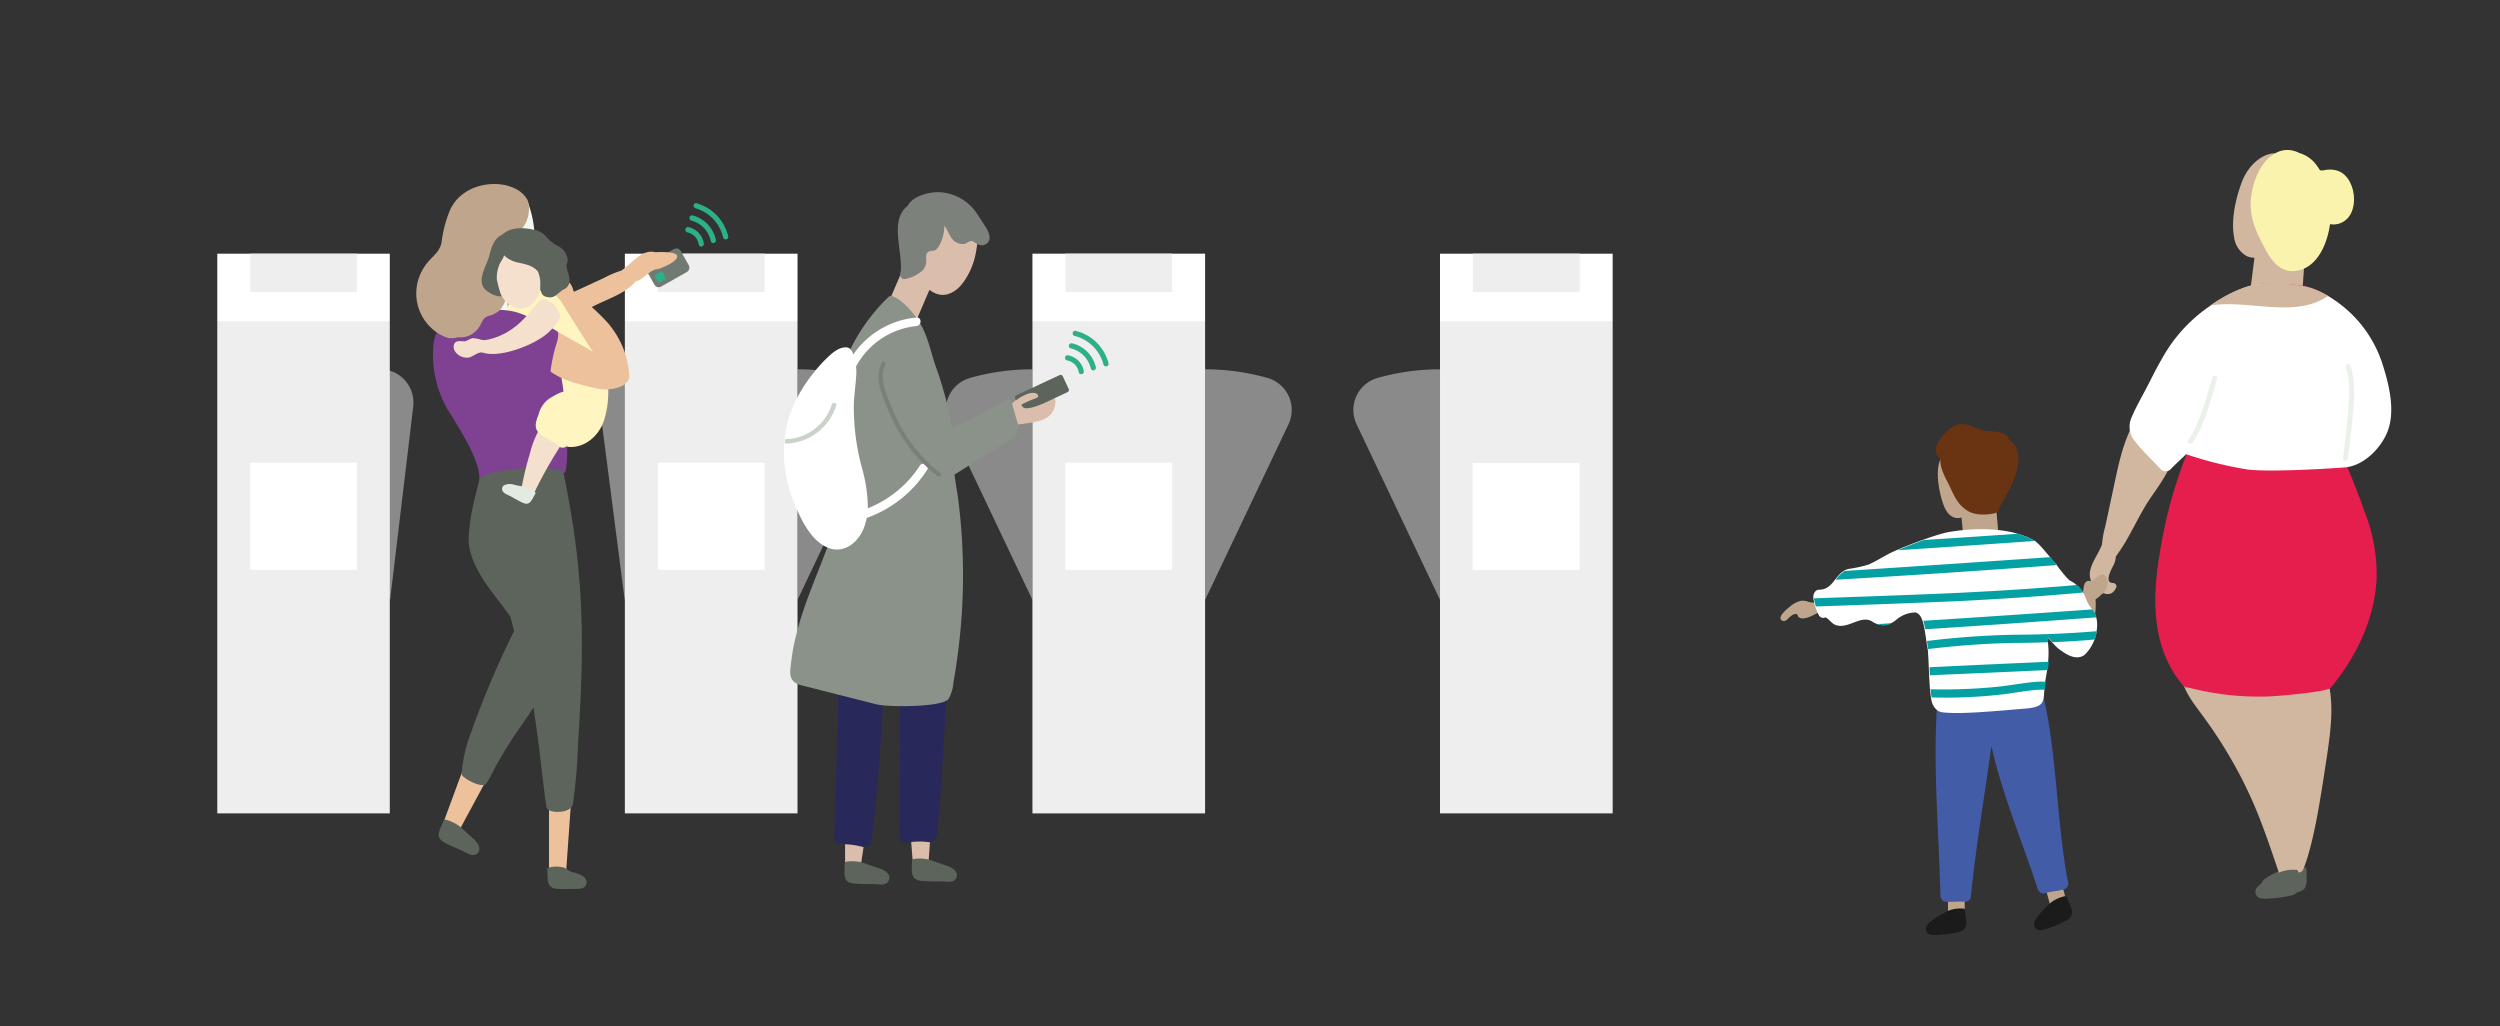 <?xml version="1.0" encoding="UTF-8"?> <svg xmlns="http://www.w3.org/2000/svg" id="Layer_1" data-name="Layer 1" viewBox="0 0 455.38 186.91"><rect x="0" y="0" width="455.38" height="186.91" fill="#333333" stroke="none"/><defs><style>.cls-1{fill:#eee;}.cls-2{fill:#8a8a8a;}.cls-3{fill:#fff;}.cls-4{fill:#efeeee;}.cls-5{fill:#c0a58d;}.cls-6{fill:#5c645c;}.cls-7{fill:#d1b79f;}.cls-8{fill:#1b1b1b;}.cls-9{fill:#faf3ad;}.cls-10{fill:#e51e4d;}.cls-11{fill:#e9f1e9;}.cls-12{fill:#435ca7;}.cls-13{fill:#6a3412;}.cls-14{fill:#04a1a4;}.cls-15{fill:#2db088;}.cls-16{fill:#717a72;}.cls-17{fill:#ecc19c;}.cls-18{fill:#fff5c0;}.cls-19{fill:#f1f8f1;}.cls-20{fill:#7f4293;}.cls-21{fill:#f5e0cd;}.cls-22{fill:#e2eae2;}.cls-23{fill:#dbbdab;}.cls-24{fill:#28285b;}.cls-25{fill:#7c817c;}.cls-26{fill:#8a928a;}.cls-27{fill:#788178;}.cls-28{fill:#cad2ca;}</style></defs><path class="cls-1" d="M293.75,58.64H262.3v89.52h31.45Z"></path><path class="cls-2" d="M262.3,109.27v-42a41.83,41.83,0,0,0-11.4,1.58,6.07,6.07,0,0,0-3.79,8.44Z"></path><path class="cls-3" d="M293.75,46.21H262.3V58.64h31.45Z"></path><path class="cls-4" d="M287.75,46.21H268.3v7h19.45Z"></path><path class="cls-3" d="M287.71,84.33H268.26v19.51h19.45Z"></path><path class="cls-2" d="M188.06,109.27v-42a41.83,41.83,0,0,0-11.4,1.58,6.07,6.07,0,0,0-3.79,8.44Z"></path><path class="cls-2" d="M219.51,109.27v-42a41.83,41.83,0,0,1,11.4,1.58,6.07,6.07,0,0,1,3.79,8.44Z"></path><path class="cls-1" d="M219.51,58.64H188.06v89.52h31.45Z"></path><path class="cls-3" d="M219.51,46.21H188.06V58.64h31.45Z"></path><path class="cls-4" d="M213.51,46.21H194.06v7h19.45Z"></path><path class="cls-3" d="M213.51,84.28H194.06v19.51h19.45Z"></path><path class="cls-2" d="M113.79,109.27l13-39.95a41.7,41.7,0,0,0-11.34-2.06,6.1,6.1,0,0,0-2.56.47,6.06,6.06,0,0,0-3.64,6.38Z"></path><path class="cls-2" d="M145.27,109.27v-42a41.83,41.83,0,0,1,11.4,1.58,6.07,6.07,0,0,1,3.79,8.44Z"></path><path class="cls-1" d="M145.27,58.64H113.82v89.52h31.45Z"></path><path class="cls-3" d="M145.27,46.21H113.82V58.64h31.45Z"></path><path class="cls-4" d="M139.27,46.21H119.82v7h19.45Z"></path><path class="cls-3" d="M139.27,84.28H119.82v19.51h19.45Z"></path><path class="cls-2" d="M71.06,109.27,57.7,69.43A41.53,41.53,0,0,1,69,67.28a6,6,0,0,1,4.71,1.94,6.09,6.09,0,0,1,1.56,4.85Z"></path><path class="cls-1" d="M71,58.64H39.58v89.52H71Z"></path><path class="cls-3" d="M71,46.21H39.58V58.64H71Z"></path><path class="cls-4" d="M65,46.21H45.58v7H65Z"></path><path class="cls-3" d="M65,84.28H45.58v19.51H65Z"></path><path class="cls-5" d="M358.73,89.58c-.18-.81-.4-1.58-.61-2.35a3.82,3.82,0,0,0-1.22-2.29.82.82,0,0,0-.45-.14.8.8,0,0,0-.45.14,1,1,0,0,0-.7-.3,1.6,1.6,0,0,1,.1-.23.89.89,0,0,0,1.49-.83,1.59,1.59,0,0,0-.47-.86,1.56,1.56,0,0,0-.88-.43.76.76,0,0,0-.49-.08.75.75,0,0,0-.43.22,2.27,2.27,0,0,0-1.17,1.21c-.8,1.87-.44,4.52,0,6.41.38,1.5,1,4.11,2.94,4.3a2.24,2.24,0,0,0,1.41-.3,1.22,1.22,0,0,0,.64-.32,1.29,1.29,0,0,0,.38-.61,10.16,10.16,0,0,0,1.34-2.7C360.51,89.48,359.33,89,358.73,89.58Z"></path><path class="cls-5" d="M363.4,90.33l-6.41.58.73,8,6.4-.59Z"></path><path class="cls-5" d="M381.7,109.13c0-.4-.16-2.13-.47-2.31-.33-.4-1.74,1.07-1.74,1.07a14.53,14.53,0,0,0-1.79,2.85,54.68,54.68,0,0,0-2.74-7.26,1,1,0,0,0-.14-.34c-.06-.1-.12-.2-.19-.3a1,1,0,0,0-.45-.4,1.08,1.08,0,0,0-.59-.08,1.07,1.07,0,0,0-.54.27,1.05,1.05,0,0,0-.3.52,2.67,2.67,0,0,0-.4,0,2.1,2.1,0,0,0-2.5,2,11.58,11.58,0,0,0,.8,4.22,35.83,35.83,0,0,0,1.65,4.29c.75,1.68,2.6,5,5.55,4.82.77,0,1.38-.78,1.81-1.42A12.47,12.47,0,0,0,381.7,109.13Z"></path><path class="cls-5" d="M357.88,163.14h-3.05v4h3.05Z"></path><path class="cls-6" d="M420.14,158.63c0-.34,0-.58-.31-.61a6.82,6.82,0,0,0-2.88,0c-1.13.34-4.53,1.69-4.89,2.65a1.25,1.25,0,0,0-.07.74,1.4,1.4,0,0,0,.36.65c.63.67,4.5.63,5.88.48C420.62,162.32,420.09,160.41,420.14,158.63Z"></path><path class="cls-7" d="M417.4,140.86a67.62,67.62,0,0,0-2.57-8.91c-1.81-5.29-5.65-10.65-11.79-10.61l-.37-.14a1.05,1.05,0,0,0-.76,0,1.09,1.09,0,0,0-.56.52l-.12,0a1.48,1.48,0,0,0-.66,0,1.29,1.29,0,0,0-.61-.13,1.23,1.23,0,0,0-.59.18c-.5-1.06-2.4-.4-2.17,1,.52,3.44,2.94,6,4.88,8.78a84,84,0,0,1,5.85,9.49,80.51,80.51,0,0,1,4.47,10.16c1,2.62,2.86,8.24,2.86,8.24s2.89.49,3-.34C419.27,153.6,418.5,146.46,417.4,140.86Z"></path><path class="cls-7" d="M424.13,124.33a10.41,10.41,0,0,0-.5-4.11c-.33-.87-1.79-1.1-2,0l-.29,1.51a.73.73,0,0,0-.06.3l-.33,1.66a1.08,1.08,0,0,0-1.86.33c0-.26,0-.51-.07-.76-.09-.8-1.13-1.51-1.78-.74a4.23,4.23,0,0,0-.73,1.25c0-.3-.08-.6-.14-.9-.18-1-1.75-.94-2,0-.12.45-.23.9-.33,1.36-.08-.18-.17-.35-.26-.52a1.12,1.12,0,0,0-.38-.37,1.1,1.1,0,0,0-1,0,1.12,1.12,0,0,0-.38.37c-1.28,2.19-.63,5.65-.17,8a32.33,32.33,0,0,0,3.07,8.42c.07,1.23,1.82,9.9,1.7,10.36-.21.85.4,7.89.4,7.89s2,1.2,2.51,0c2.16-5.21,3.52-15.55,4.4-21.11C424.54,133,425.12,128.55,424.13,124.33Z"></path><path class="cls-7" d="M385.41,101.34c2.52-3.32,4-7.27,6.34-10.68s5-6.93,4.49-11.28a1.18,1.18,0,0,0-.12-.53,1.19,1.19,0,0,0-.35-.42,1.14,1.14,0,0,0-.49-.22,1.09,1.09,0,0,0-.54,0,1.45,1.45,0,0,0-.46.14c0-.85-.77-1.12-1.46-1a1.07,1.07,0,0,0-.33-.69,1,1,0,0,0-.72-.26,2.61,2.61,0,0,1,.19-.27c.88-1.25-1.17-2.43-2-1.21-2.88,4.07-3.86,8.66-4.87,13.45L383.5,95.8a17.65,17.65,0,0,0-.61,3.34c-.77,2.22-3.06,4.54-1.92,6.82.87,1.73,3.47,3.53,4.52,1,.15-.37-.23-.75-.57-.76-1.88,0-.06-2.93.17-3.5A3.76,3.76,0,0,0,385.41,101.34Z"></path><path class="cls-7" d="M419.37,53.28,410,52.09l1-7.85h9Z"></path><path class="cls-6" d="M418.63,159c0-.34-.05-.57-.4-.56a6.86,6.86,0,0,0-2.85.4c-1.08.48-4.28,2.27-4.51,3.26a1.32,1.32,0,0,0,.47,1.34c.71.59,4.55,0,5.89-.29C419.59,162.56,418.83,160.73,418.63,159Z"></path><path class="cls-8" d="M357.94,166c0-.31-.05-.53-.36-.51a6.18,6.18,0,0,0-2.6.37c-1,.44-3.92,2.08-4.13,3a1.13,1.13,0,0,0,0,.68,1.2,1.2,0,0,0,.4.54c.65.54,4.16,0,5.39-.26C358.81,169.33,358.1,167.67,357.94,166Z"></path><path class="cls-5" d="M375.51,160.87l-2.94.83,1.07,3.85,2.94-.82Z"></path><path class="cls-8" d="M376.55,163.66c-.12-.29-.19-.5-.48-.4a6.28,6.28,0,0,0-2.4,1.07c-.77.64-3.2,3-3.18,4a1.23,1.23,0,0,0,.22.64,1.15,1.15,0,0,0,.53.42c.77.34,4-1.09,5.12-1.71C378.28,166.58,377.15,165.16,376.55,163.66Z"></path><path class="cls-7" d="M416.83,31.53a2.06,2.06,0,0,0-.56-.69,2.09,2.09,0,0,0-.79-.39c1.8-.1,2.5-1.44.71-2.18-3.41-1.41-6.61,1.74-7.75,4.68s-2.1,6.94-1.5,10.23a4.57,4.57,0,0,0,2.35,3.49,3.83,3.83,0,0,0,4.33-1,11.32,11.32,0,0,0,2.16-4.1A23.55,23.55,0,0,0,417.06,36C417.23,34.6,417.53,32.8,416.83,31.53Z"></path><path class="cls-9" d="M428.4,34c-.87-2.42-2.58-3.46-5.06-3a1.54,1.54,0,0,1-.77,0,8.6,8.6,0,0,0-.49-.74,5.85,5.85,0,0,0-3.23-2.38,5,5,0,0,0-.9-.36,4.28,4.28,0,0,0-3.81.61c-2.76,1.57-4.2,6.16-4.18,9.17s1.33,5.58,2.67,8.08c1.1,2.06,2.65,4.17,5.24,4,4-.28,6-4.63,6.55-8.56a3.33,3.33,0,0,0,2.21-.32C428.9,39.36,429.17,36.2,428.4,34Z"></path><path class="cls-10" d="M434.47,79.26c1.94-3.93.6-9-.66-13a23.17,23.17,0,0,0-7.76-10.91,15,15,0,0,0-5.95-3.16,22.35,22.35,0,0,0-6.21-.38,8,8,0,0,0-3.93.28c-2.95.71-6.45,2.92-8.63,4.57A27.86,27.86,0,0,0,394.08,65c-1,1.71-1.88,3.46-2.78,5.21-1,1.9-2.09,3.77-2.93,5.73a4.13,4.13,0,0,0-.35,2.27,4,4,0,0,0,.93,2.1c1.39,1.76,3.07,3.36,4.61,5,.9,1,2.64-.83,2.74-.9.69-.56,1.48-1.42,2.13-2a85.25,85.25,0,0,0-5.05,18.49c-1.37,8.22-1.45,17.13,4.18,23.85a1.18,1.18,0,0,0,.46.37,1.13,1.13,0,0,0,.57.12h.05a50.31,50.31,0,0,0,14.24,1.63c2.37-.06,11-.87,11.63-1.55l.6-.72a1.1,1.1,0,0,0,.2-.28c4.3-5.5,7.32-12.09,7.6-19.15a31.1,31.1,0,0,0-2.11-11.75c-1-2.81-2.11-5.61-3.23-8.39C430.48,84.52,433.3,81.62,434.47,79.26Z"></path><path class="cls-3" d="M433.92,66.14a22.27,22.27,0,0,0-9.85-12.21c-2-1.09-2.23-.74-4.45-1.27a19.92,19.92,0,0,0-5.81-.84,8,8,0,0,0-3.93.28c-2.95.71-6.45,2.92-8.63,4.58A27.71,27.71,0,0,0,394,65c-1,1.7-1.88,3.46-2.78,5.22S389.13,74,388.29,76a4.09,4.09,0,0,0,.58,4.37c1.39,1.77,3.07,3.36,4.61,5a1.37,1.37,0,0,0,.43.33,1.18,1.18,0,0,0,.52.13,1.42,1.42,0,0,0,.54-.08,1.37,1.37,0,0,0,.45-.3c.16-.23,2.27-2.22,2.8-2.71a68.52,68.52,0,0,0,11.1,2.77c4.54.6,18.28-.36,18.26-.43,3.24-.52,5.86-3.4,7-5.77C436.55,75.35,435.19,70.09,433.92,66.14Z"></path><path class="cls-7" d="M424.07,53.93a12.94,12.94,0,0,0-4-1.73,25.71,25.71,0,0,0-6.17-.53,16,16,0,0,0-4,.34,24.86,24.86,0,0,0-7.2,3.58,1,1,0,0,0,.24,0C409.89,54.64,418,58,424.07,53.93Z"></path><path class="cls-11" d="M403,68.71c-1.2,3.91-2.12,8.05-4.4,11.48-.32.48.45.92.77.45,2.35-3.49,3.28-7.71,4.5-11.69C404,68.4,403.18,68.17,403,68.71Z"></path><path class="cls-11" d="M428.16,66.63c-.17-.54-1-.31-.85.24.84,2.63.6,5.38.4,8.1s-.52,5.63-.92,8.42c-.08.56.77.8.85.24.4-2.88.74-5.77,1-8.68S429,69.32,428.16,66.63Z"></path><path class="cls-12" d="M376.7,160.69c-2.4-12.39-1.87-26.13-5.68-38.26-.18-.59-17.7.73-17.78,1.44-1.46,13-.1,26.27.22,39.34a1.12,1.12,0,0,0,.31.73,1,1,0,0,0,.73.31c1.79.07,1.68-.07,3.48,0a1,1,0,0,0,.72-.31,1.08,1.08,0,0,0,.31-.73c.94-9.3,2.46-18.08,3.73-27.32,2,8.91,5.63,17.44,8.47,26.11a1.06,1.06,0,0,0,.51.61,1.08,1.08,0,0,0,.79.09c1.73-.46,1.75-.25,3.49-.71a1.06,1.06,0,0,0,.61-.51A1.08,1.08,0,0,0,376.7,160.69Z"></path><path class="cls-5" d="M383.9,105.92c-.08-.55-.48-1.51-1.15-1.25a1.53,1.53,0,0,0-.63.33,7.19,7.19,0,0,1-.8.66,1.72,1.72,0,0,1-.87.14c-.94.06-.91,1.3-1,2s.83.56.89,0v-.23a.3.3,0,0,0,.13.12.9.9,0,0,0,.28.08.94.94,0,0,0-.12.22.48.48,0,0,0,0,.29.56.56,0,0,0,.12.26l0,.09a.45.45,0,0,0,0,.23.37.37,0,0,0,.12.2c.57.62,1.41-.32,1.85-.71A2.68,2.68,0,0,0,383.9,105.92Z"></path><path class="cls-5" d="M352.77,98.44c-2.4.71-9,4.44-9.28,4.6-2.11,1.24-3.82,1.95-6,3.14-1.86,1-4.11,2.54-6,3.44h0a3.4,3.4,0,0,1-2.07,0,3.18,3.18,0,0,0-1.26-.2,4.56,4.56,0,0,0-2.1,1.06c-.35.27-2.68,2.1-1.33,2.61.54.21,1-.49,1.31-.73s.9-.72,1.29-.46c.13.11.15.36.3.5.93.85,3.31-.75,3.49-.75a56,56,0,0,0,15-3.09s7.48-3.3,8.83-5.22C355.2,102.94,353,98.37,352.77,98.44Z"></path><path class="cls-3" d="M381.68,112c-.43-1-1.27-1.69-1.65-2.78a5.91,5.91,0,0,0-3-3.47c-.88-.55-4.76-6.09-6.35-7.21-5.77-3.34-14.46-1.83-15.53-1.66-2.27.34-9.3,3-11.33,4.12-1.14.61-2.26,1.31-3.44,1.83a23,23,0,0,1-3.68.8c-2.45.62-2.63,3.8-5.36,3.79-.6,0-1.2.66-1,1.78a9.51,9.51,0,0,0,1,2.92.87.87,0,0,0,.51.39.84.84,0,0,0,.64-.06l.18.08c.66.41,1,1.1,1.79,1.35,2.26.68,4.35-1.79,6.43-.76a3.81,3.81,0,0,0,2.28.76,4.05,4.05,0,0,0,2.25-1,5.56,5.56,0,0,1,3.45-1.32c1.62.3,1.68,3.45,2.24,6.51.28,1.51.18,9,1,10.38s1.48,1.29,2.82,1.39c3.29.22,10.59-.5,13.89-.76,4-.31,3.31-1.42,3.65-4.41.19-1.75,1.14-4.92.4-8.67.23.24,1.7,1.87,2,2.09,1.3,1,3.3,2.4,4.88,1.16a7.54,7.54,0,0,0,2.22-4.92A5,5,0,0,0,381.68,112Z"></path><path class="cls-13" d="M367.06,81.23a4,4,0,0,0-1-1c-.57-1.58-2.05-1.58-3.93-1.68-1.6-.1-2.84-1.13-4.4-1.28s-2.58.76-3.56,1.79c-1.26,1.34-2.4,3.17-.74,4.47-.13,1.91,1.16,3.83,1.91,5.48s1.52,3.21,3.32,4.18,5.13.4,5.27,0c.93-2.24,2.55-4.47,3.23-6.8C367.63,84.85,368.05,82.72,367.06,81.23Z"></path><path class="cls-14" d="M373.47,101.48Q354.72,102.79,336,104a6.16,6.16,0,0,0-1.62,1.6q20.16-1.17,40.29-2.67C374.25,102.44,373.86,102,373.47,101.48ZM381.72,112a6.06,6.06,0,0,0-.57-1q-15.42,1.1-30.82,2.08a10.41,10.41,0,0,1,.36,1.54q15.6-1,31.19-2.17C381.83,112.31,381.78,112.16,381.72,112ZM370.78,124.2c-2.33.21-4.65.66-7,.9a98.08,98.08,0,0,1-12.12.45c.05.54.1,1,.17,1.49a90.44,90.44,0,0,0,12.53-.51c2.31-.26,4.62-.73,6.95-.89a11.81,11.81,0,0,1,1.19,0,9.38,9.38,0,0,1,.09-1,2.54,2.54,0,0,1,.06-.45A11.93,11.93,0,0,0,370.78,124.2Zm2.73-15.77c2-.16,4-.31,6-.51a5.23,5.23,0,0,0-1.24-1.37c-1.76.17-3.53.3-5.3.44-5.41.42-10.83.73-16.25,1-8.76.4-17.52.68-26.28,1a2.23,2.23,0,0,0,0,.23c.1.44.2.85.32,1.25,8.83-.3,17.67-.61,26.5-1C362.68,109.18,368.1,108.87,373.51,108.43Zm-6.69,7.19A151.79,151.79,0,0,0,351,116.76c.06.43.13.87.21,1.31a.32.32,0,0,0,0,.16,155.66,155.66,0,0,1,15.55-1.12q3.18,0,6.33-.13c0-.33-.09-.66-.16-1l.91,1q3.87-.15,7.72-.49a8.72,8.72,0,0,0,.4-1.52C377,115.39,371.91,115.6,366.82,115.62ZM351.52,123q10.75-.45,21.49-.95c.07-.47.14-1,.19-1.51q-10.87.47-21.74,1C351.48,122,351.5,122.46,351.52,123Zm-8.22-9.09a3.57,3.57,0,0,0,1.35-.4l-2.63.17A2.27,2.27,0,0,0,343.3,113.87Zm24.12-16.68q-8.49.59-17,1.13c-1.67.61-3.42,1.29-4.77,1.87q12.49-.81,25-1.69A14.05,14.05,0,0,0,367.42,97.19Z"></path><path class="cls-15" d="M124.86,41.77a.6.6,0,0,0,0,.19.49.49,0,0,0,.06.17.86.86,0,0,0,.13.14.51.51,0,0,0,.17.07,2.64,2.64,0,0,1,1.37.76,2.67,2.67,0,0,1,.68,1.41.5.5,0,0,0,.13.26.48.48,0,0,0,.34.14.47.47,0,0,0,.33-.14.39.39,0,0,0,.12-.19.37.37,0,0,0,0-.21,3.54,3.54,0,0,0-2.8-3,.48.48,0,0,0-.35.07A.49.49,0,0,0,124.86,41.77Z"></path><path class="cls-15" d="M125.6,39.6a.52.52,0,0,0,.05.37.49.49,0,0,0,.29.22,4.86,4.86,0,0,1,3.53,3.72.57.57,0,0,0,.12.23.48.48,0,0,0,.68,0,.57.57,0,0,0,.13-.21.64.64,0,0,0,0-.24,5.86,5.86,0,0,0-4.22-4.45.6.6,0,0,0-.19,0,.48.48,0,0,0-.18.06.86.86,0,0,0-.14.13A.53.53,0,0,0,125.6,39.6Z"></path><path class="cls-15" d="M126.91,37a.28.28,0,0,0-.18,0,.49.49,0,0,0-.17.06.58.58,0,0,0-.14.13.56.56,0,0,0-.07.18.47.47,0,0,0,.07.36.5.5,0,0,0,.3.21,7.24,7.24,0,0,1,5,5.31.4.4,0,0,0,.12.21.41.41,0,0,0,.33.15.43.43,0,0,0,.34-.13.39.39,0,0,0,.13-.2.49.49,0,0,0,0-.24,8.2,8.2,0,0,0-5.7-6Z"></path><path class="cls-16" d="M125.46,48.31,124,45.72a.92.92,0,0,0-1.25-.35L118.09,48a.92.92,0,0,0-.35,1.25l1.46,2.59a.9.9,0,0,0,1.24.35l4.68-2.65A.92.92,0,0,0,125.46,48.31Z"></path><path class="cls-15" d="M121.18,50.48l-.45-.81a.34.34,0,0,0-.46-.13l-.81.46a.33.33,0,0,0-.12.46l.45.81a.34.34,0,0,0,.46.13l.81-.46A.33.33,0,0,0,121.18,50.48Z"></path><path class="cls-17" d="M119.76,49.05c-.9-.08-2.35,1.34-2.73,1.6a3.78,3.78,0,0,1-1.26.61c-2.67,3.21-8.06,3.71-10.86,6.79s-5.78,6.57-10.13,7c-.8.08.59,1.22.55.38a1.94,1.94,0,0,1,0-.48c-.8.22-1.25-.5-1.24-1.2A1,1,0,0,1,93,63l-.23.24c-1,1.14-2.61-.61-1.6-1.74,3.32-3.7,7.57-5.67,12-7.71L110,50.64a16.73,16.73,0,0,1,3.12-1.33c2-1.24,3.73-4,6.22-3.37,0,0,4.4-.29,4,.91S119.76,49.05,119.76,49.05Z"></path><path class="cls-18" d="M91.84,58.77c.24-1.81.89-5.46,3.14-5.67a.89.89,0,0,1,.43.08,1.65,1.65,0,0,1,.84-.19,1.58,1.58,0,0,1,.81.28,1.05,1.05,0,0,1,0-.58,1,1,0,0,1,.35-.45A1,1,0,0,1,98,52a1,1,0,0,1,.57.11,1,1,0,0,1,.37.08,12.53,12.53,0,0,1,5.24,4.51,21.77,21.77,0,0,1,2.55,3.61,19,19,0,0,1,3.6,7.11,17.41,17.41,0,0,1-.38,9.39c-1,2.71-3.54,4.9-6.57,4.58a1.12,1.12,0,0,1-.8-1.74,1,1,0,0,1,0-.48.84.84,0,0,1,.29-.38l.2-.18a1,1,0,0,1-.39,0,1.29,1.29,0,0,1-.38-.12,1.08,1.08,0,0,1-.3-.26,1,1,0,0,1-.17-.36q-1.68-7.44-3.33-14.88a.94.94,0,0,1,0-.5.92.92,0,0,1,.25-.44,4.3,4.3,0,0,1-.35-.52,1.31,1.31,0,0,1-.6.54,1.06,1.06,0,0,1-.24.7,1,1,0,0,1-.63.39c-1.07.35-1.86-.73-2.39-1.49a.61.61,0,0,1-.07-.1c-1,.09-1.6-.87-2-1.9A.9.9,0,0,1,92,59.4.93.93,0,0,1,91.84,58.77Z"></path><path class="cls-19" d="M84.07,41.37c.42-2.46,1.09-4.94,3.42-6.21C89,34.36,95,33.52,96.2,37a18.8,18.8,0,0,1,1.15,7.72c-.09,2.53-.56,5.25-2.63,7-2.29,2-5.27,1.35-7.6-.18C82.9,48.79,83.26,46.05,84.07,41.37Z"></path><path class="cls-19" d="M84.94,58h7.55V47.26H84.94Z"></path><path class="cls-17" d="M100,158.65h3.13l1.43-20.28L100,145.19Z"></path><path class="cls-17" d="M80.53,150.47l2.87,1.24L89,141.35l-4-3Z"></path><path class="cls-6" d="M80.74,149.68c.11-.27.18-.46.45-.37a7.61,7.61,0,0,1,2.52,1.2c.77.65,1.32,1.23,2.15,1.93.61.52,1.49,1.35,1.46,2.23a1.06,1.06,0,0,1-.21.6,1.09,1.09,0,0,1-.5.4c-.72.32-1.81-.4-2.4-.7-1.08-.5-2.24-.93-3.28-1.51C79.11,152.44,80.17,151.11,80.74,149.68Z"></path><path class="cls-6" d="M99.7,158.58c0-.29,0-.49.24-.54a5.32,5.32,0,0,1,2.8,0c.65.27.68.61,1.73.87.78.2,1.94.56,2.29,1.36a1.06,1.06,0,0,1,.08.63,1,1,0,0,1-.28.57c-.51.61-1.8.42-2.47.44a22,22,0,0,1-2.57,0C99.44,161.77,99.81,160.11,99.7,158.58Z"></path><path class="cls-20" d="M79,62.4c.48-3,2.6-4.95,5.71-5.72a22.86,22.86,0,0,1,5.9-.22,11.28,11.28,0,0,1,6.82,2c3.76,2.34,4,6.16,4.8,10.22,1,4.76,1.6,17.67.48,17.47-2.19-.4-5,3.54-7.22,3.84-1.16.15-2.34.27-3.52.33s-4.63-1.82-4.62-2.93c0-3-2-6.77-5.81-12.79A19.93,19.93,0,0,1,79,62.4Z"></path><path class="cls-6" d="M84.07,141a27.47,27.47,0,0,1,1.79-7.73,163.94,163.94,0,0,1,7.78-18.32c-.22-.91-.44-1.77-.66-2.59-.74-1.06-1.5-2.09-2.29-3.1-2.62-3.33-5.6-7.58-5.31-11.69s1-6.26,1.94-10.23c.45-1.89,14.92-3.12,15.34-1.12,3.83,18.48,3.82,30.77,2.62,49.51a95,95,0,0,1-.93,10.72c-.25,1.79-4.64,1.84-4.82.54-.88-6.14-.88-8.13-2.36-18.16-1.07,1.8-3.06,4.45-4.17,6.22-3.65,5.87-3.19,5.77-4.35,7.59C87.83,143.86,84,141.55,84.07,141Z"></path><path class="cls-5" d="M76.41,50.31a9.34,9.34,0,0,1,1.82-2.9c.94-1,1.92-1.8,2.2-3.24a21.82,21.82,0,0,1,1.51-5.82C84.46,32.5,93.29,32.28,95.81,36c1,1.07.8,5.32-2,6.54-.78.33-1.79.33-2.4,1A3.45,3.45,0,0,0,90.74,46c.12,2,1.2,3.8,1.49,5.76a5.49,5.49,0,0,1-1.09,4.62A4.35,4.35,0,0,1,89,57.55c-1,.28-1.12,1-1.58,1.77A4,4,0,0,1,85.72,61a3.91,3.91,0,0,1-2.3.42,3.43,3.43,0,0,1-2.48-.1,8.62,8.62,0,0,1-4.53-11Z"></path><path class="cls-6" d="M89.13,46.55c.4-1.68,1-3.53,2.9-4a.45.45,0,0,1,.32.05.43.43,0,0,1,.2.26.42.42,0,0,1,0,.33.39.39,0,0,1-.25.2,2.34,2.34,0,0,0-.82.41.38.38,0,0,1,.21,0,.37.37,0,0,1,.17.13.34.34,0,0,1,.09.19.5.5,0,0,1,0,.21c0,.12-.08.25-.11.37a.37.37,0,0,1,.17.16.4.4,0,0,1,.06.22c-.06.94-.16,1.9-.23,2.86,0,.25.07.52.1.8a26.24,26.24,0,0,1,.34,3.86c0,.45.1.83-.29,1.15-1,.8-3.56-.57-4-1.54C87.13,50.45,88.73,48.18,89.13,46.55Z"></path><path class="cls-6" d="M91,43.4c1.14-1.84,3.41-2,5.36-1.72a5.33,5.33,0,0,1,4.42,4.11,6.94,6.94,0,0,1-1,5.08,5.9,5.9,0,0,1-1,1.52,1.87,1.87,0,0,1-3.09-1.92h-.24c-1.47.57-3.05-.37-4-1.69A4.77,4.77,0,0,1,91,43.4Z"></path><path class="cls-21" d="M90.25,45.16c.74-2.38,2-2.4,4.45-1.43,3.64,1.44,6.07,6.14,3.68,9.29a6.33,6.33,0,0,1-1.2,2.09c-2,2.22-5,.76-6-1.64a20.24,20.24,0,0,1-.89-3.92A9.31,9.31,0,0,1,90.25,45.16Z"></path><path class="cls-6" d="M91.62,42.7a2.57,2.57,0,0,1,1.7-.59,2.78,2.78,0,0,1,1.46,0l.09,0a3.3,3.3,0,0,1,2.83,1.85,6.47,6.47,0,0,1,.87,1.91.44.44,0,0,1,0,.1,13.26,13.26,0,0,1,.52,1.84,3.23,3.23,0,0,1,.32,2c0,.55,1.46-2.42,1.47-1.87A7.13,7.13,0,0,1,98.38,53,6.81,6.81,0,0,0,98,49.5c-.93-1.23-2.66-1.43-3.6-1.67a5.13,5.13,0,0,1-1.95-.8,4.07,4.07,0,0,1-1.64-2.3A2.1,2.1,0,0,1,91.62,42.7Z"></path><path class="cls-17" d="M98.17,58.61a38.07,38.07,0,0,1,3.59,1.91c2.06,1.21,4.21,2.32,6.25,3.58-.42-.58-5.55-8.77-5.89-9.32q-.23-.26-.42-.51a.08.08,0,0,1,0,0c-.18-.17-.35-.34-.53-.49a12.08,12.08,0,0,1-1.33-1c-1-.44-.69-1.73-.17-2.73a.22.22,0,0,1,.09-.1.2.2,0,0,1,.13,0,.14.14,0,0,1,.09,0,5,5,0,0,1,3.3,1.38,1.35,1.35,0,0,1,.67.42,3.69,3.69,0,0,1,.51,1.27c1.48,1.24,5.47,4.65,6.8,6.48a16,16,0,0,1,3.38,9.22c-.43,2.06-3.93,2.55-6.13,2-2.79-.66-5.86-1.34-8.18-3l0,0c-2.53-1.48-4.87-3.75-4.92-6.48C95.34,59.55,96.47,58.08,98.17,58.61Z"></path><path class="cls-21" d="M95,88.92a55.55,55.55,0,0,1,1.5-6.24,17.94,17.94,0,0,1,2.16-5.19,1,1,0,0,1,.48-.41,1,1,0,0,1,.64,0,1,1,0,0,1,.53.34.94.94,0,0,1,.22.6,1,1,0,0,1,.64.4,1.07,1.07,0,0,1,.24.71,1,1,0,0,1,1.09,1.48,78.76,78.76,0,0,0-5.26,9.3.82.82,0,0,1-.24.32.92.92,0,0,1-.35.19.9.9,0,0,1-.4,0,.92.92,0,0,1-.36-.17,1.23,1.23,0,0,1-.42-.14,1.3,1.3,0,0,1-.32-.3,1.15,1.15,0,0,1-.17-.41A1.1,1.1,0,0,1,95,88.92Z"></path><path class="cls-22" d="M97.44,90.06c.11-.19.19-.31,0-.43a5.3,5.3,0,0,0-1.78-.92c-.72-.17-1.29-.23-2-.41a2.41,2.41,0,0,0-1.92.14.75.75,0,0,0-.25.38.8.8,0,0,0,0,.46c.13.56,1,.86,1.46,1.09.75.4,1.51.88,2.3,1.22C96.57,92.2,96.87,91,97.44,90.06Z"></path><path class="cls-20" d="M94.22,62.36a5.84,5.84,0,0,0,1.86,2.58,4.21,4.21,0,0,0,.71,1.16.4.4,0,0,0,.23.12c.1.22.19.43.3.64a.49.49,0,0,0,.16.16.46.46,0,0,0,.22.06.43.43,0,0,0,.22-.06.41.41,0,0,0,.16-.16,3.13,3.13,0,0,0,.51.91.46.46,0,0,0,.31.13.48.48,0,0,0,.32-.13.34.34,0,0,0,.09.19l0,.48a.42.42,0,0,0,.13.31.44.44,0,0,0,.31.13.48.48,0,0,0,.31-.13.46.46,0,0,0,.13-.31,29.44,29.44,0,0,1,1.17-5.82,5.69,5.69,0,0,0,.33-2c-.09-.64-6.33-3.17-6.45-3.24C93.9,56.6,93.64,60.85,94.22,62.36Zm.53-1.58a2,2,0,0,1,.33-1v.6a4.63,4.63,0,0,0,0,.65v.12a.31.31,0,0,0,.09.18c.09.59.19,1.25.32,1.89A3.4,3.4,0,0,1,94.75,60.78Z"></path><path class="cls-18" d="M98.11,75.49A5,5,0,0,1,100,72.64c1.11-.68,2.57-1.6,4-1.46,1.12.11,5.42,4.64,4.73,5.58-1.24,1.69-4.29,2.45-5.31,4.28a1.26,1.26,0,0,1-.32.33,1,1,0,0,1-.43.15,1,1,0,0,1-.46,0,1.09,1.09,0,0,1-.39-.23c-1-1-2.51-1.32-3.56-2.32S97.57,76.86,98.11,75.49Z"></path><path class="cls-21" d="M82.8,62.54c.32-.58,1.28-.35,1.85-.37.33,0,1.18-.6,1.52-.57,1.6.11,1.39.59,3,.2,4-1,6.36-3.65,8.12-5.87.54-.67.88-1.37,1.8-1.35a3,3,0,0,1,1.92,1c.4.47,1.2,1.85,1.06,2.15A10,10,0,0,1,98,61.91c-2,1.24-7,3.24-10,2.34-.92-.27-1.79.75-2.67.88C83.67,65.35,82.11,63.76,82.8,62.54Z"></path><path class="cls-6" d="M95.71,42.27a2.47,2.47,0,0,1,2.62-.06,4.16,4.16,0,0,1,1.33,1.07,6.57,6.57,0,0,0,2,1.55,3.23,3.23,0,0,1,1.72,2.26,1.66,1.66,0,0,1,0,.44c-.13.88-.34.46,0,1.85a5.66,5.66,0,0,1,.34,1.45,1.71,1.71,0,0,1-1,1.87c-.81.38-1.52,1.49-2.52,1.46s-1.54-.34-1.68-1.24c-.24-1.58.33-3.53.52-5.1a.57.57,0,0,1,.07-.22.49.49,0,0,1,.16-.16.47.47,0,0,1,.44,0v-1a.4.4,0,0,1,0-.15.57.57,0,0,1,.08-.13l-.14-.32a.4.4,0,0,1,0-.24.42.42,0,0,1,.09-.24.42.42,0,0,1,.45-.16l.29.06c-1.28-.82-2.49-3.55-4.24-2.26C95.7,43.37,95.26,42.6,95.71,42.27Z"></path><path class="cls-6" d="M89.65,46.37c0-1.2.4-2.86,1.49-2.86a.45.45,0,0,1,.44.4.31.31,0,0,1,.16.12.29.29,0,0,1,.07.18,4.94,4.94,0,0,1-.08,2.56c-.18.49-.52.89-.74,1.36a7,7,0,0,0-.52,2.38.5.5,0,0,1-.12.28.51.51,0,0,1-.26.14.45.45,0,0,1-.3-.07.41.41,0,0,1-.18-.23A6.75,6.75,0,0,1,89.65,46.37Z"></path><path class="cls-23" d="M190.64,71.74c-.9.76-.18,1.78-2,2-.65.06-1.2.06-1.77.13a2.81,2.81,0,0,1,.73-.43c.28-.09.6-.06.9-.14a1.84,1.84,0,0,0,1-.55.58.58,0,0,0,.13-.23.5.5,0,0,0,0-.27.49.49,0,0,0-.13-.23.64.64,0,0,0-.22-.14,4,4,0,0,0-3.86.73c-.66.52-2.19,1.93-1.92,2.89a.51.51,0,0,0,.64.37l.09,0a.87.87,0,0,0,.18-.11c-.13.31-.26.6-.4.9a.74.74,0,0,0,0,.36.53.53,0,0,0,.17.31l-.38.4c-.37.38.44-.21,1-.3,3.33-.59,7.14-.35,7.46-4.18C192.18,72.43,191.66,70.88,190.64,71.74Z"></path><path class="cls-23" d="M166.23,156.64l2.92.21,1-14.06h-5Z"></path><path class="cls-6" d="M166.11,157c0-.3,0-.51.27-.53a7.3,7.3,0,0,1,2.83.12c1,.29,1.72.61,2.77.94.78.23,1.93.66,2.25,1.5a1.07,1.07,0,0,1,.05.64,1.19,1.19,0,0,1-.31.56c-.55.59-1.86.33-2.54.32-1.19,0-2.46,0-3.66-.11C165.68,160.2,166.14,158.53,166.11,157Z"></path><path class="cls-23" d="M153.93,157.05l2.89.43,2.11-13.94-5-.38Z"></path><path class="cls-6" d="M153.85,157.5c0-.31,0-.51.27-.54a7.43,7.43,0,0,1,2.82.12c1,.29,1.72.62,2.78.94.77.24,1.93.67,2.24,1.5a1.11,1.11,0,0,1,0,.65,1.16,1.16,0,0,1-.31.56c-.55.58-1.86.33-2.53.31-1.2,0-2.47,0-3.67-.11C153.41,160.71,153.88,159.05,153.85,157.5Z"></path><path class="cls-24" d="M158.81,122.07a1.49,1.49,0,0,0-.45-.45,1.42,1.42,0,0,0-.6-.2c0-1.34-2.34-1.64-2.55-.22l-.08.49a1.3,1.3,0,0,0-2.36.71c0,6.27-.67,23.82-.8,30.08a1.31,1.31,0,0,0,.38.91,1.3,1.3,0,0,0,.91.38,14.73,14.73,0,0,1,3.85.49,1.34,1.34,0,0,0,1.6-.95c1-6.37,2.21-24,2.36-30.47A1.25,1.25,0,0,0,158.81,122.07Z"></path><path class="cls-24" d="M172.71,120.27c.07-.57-2.4-3.88-2.75-2.26l-.12.61a1.44,1.44,0,0,0-1-.08,1.41,1.41,0,0,0-.8.57.88.88,0,0,0-.27.06l-.28.1h0a1.22,1.22,0,0,0-.65-.1,1.19,1.19,0,0,0-.62.24,1.28,1.28,0,0,0-.53,1.16,1.3,1.3,0,0,0-2.24,1c.74,6.61.45,24.13.4,30.79a1.29,1.29,0,0,0,1.43,1.14,11.4,11.4,0,0,1,3.82-.1,1.28,1.28,0,0,0,.95-.24,1.31,1.31,0,0,0,.53-.84C171.37,148.59,172.63,121.71,172.71,120.27Z"></path><path class="cls-25" d="M177.69,42c-.95-2-2.09-3.81-4.22-4.69s-4.84-1.41-7-.47c-5.24,2.25-1.69,9.11-2.47,13.3-.24,1.3,1.75,1.86,2,.55a10.37,10.37,0,0,0,.15-1.1,1.34,1.34,0,0,0,.4,0,1,1,0,0,0,1.6-.56,41.76,41.76,0,0,1,1.05-4.1,1.09,1.09,0,0,0,.73-.12,1,1,0,0,0,.47-.58,13.1,13.1,0,0,0,.65-2.38,5.68,5.68,0,0,0,1.9-1,1.86,1.86,0,0,0,.21-.28c1.09.88,2.05,2,3.15,2.87C177.18,44.13,178.09,42.83,177.69,42Z"></path><path class="cls-23" d="M177.43,40.17c-.89-1.58-2.93-2-4.57-1.61a6.76,6.76,0,0,0-2.47,1.16,6.86,6.86,0,0,0-1.82,2.05A11.92,11.92,0,0,0,167,48.14a.91.91,0,0,0-.61,1.45c1.09,1.47,2.45,3.31,4.25,3.94s3.56-.44,4.68-1.9A13.25,13.25,0,0,0,177.76,46C178.09,44.27,178.36,41.83,177.43,40.17Z"></path><path class="cls-23" d="M170.72,49.48l-5.46-2.35-3.92,9.17,5.46,2.34Z"></path><path class="cls-25" d="M179.64,41.5l-1.74-2.68A8.75,8.75,0,0,0,170.77,35c-2.4,0-7.1,1.55-5.12,4.81a.77.77,0,0,0,.48.35.81.81,0,0,0,.59-.07h.6c.36.78-2.12,6.41-2.48,7.18a11.26,11.26,0,0,0-.86,2.61.74.74,0,0,0,0,.39.73.73,0,0,0,.2.35.83.83,0,0,0,.34.2.78.78,0,0,0,.4,0,6.62,6.62,0,0,0,3.2-1.63,2.66,2.66,0,0,0,.58-1.38c.08-.65-.2-1.6.4-1.94s.95,0,1.46-.46a4,4,0,0,0,.85-1.36,7.43,7.43,0,0,0,.6-2.94c.7.86,1,2.25,1.93,2.88a2.47,2.47,0,0,0,1.56.46c.5,0,.91-.51,1.36-.55s1,.57,1.46.69a1.44,1.44,0,0,0,.68.08,1.47,1.47,0,0,0,.64-.24C180.7,43.77,180.18,42.36,179.64,41.5Zm-12.07-3a1.8,1.8,0,0,0-.8,0c-.17-1.1,1.38-1.57,2.91-1.72a3.44,3.44,0,0,0-2.11,1.72Z"></path><path class="cls-26" d="M185.2,76.54c-.3-1.1-.62-2.2-.93-3.3a.92.92,0,0,0-.18-.3.69.69,0,0,0-.28-.2.7.7,0,0,0-.35-.06.75.75,0,0,0-.33.1,50.1,50.1,0,0,1-9.74,5.14,62.71,62.71,0,0,0-3-11.33c-.72-2.15-1.43-5.34-2.57-7.29a15.89,15.89,0,0,0-3.65-4.42c-.4-.32-1.83-1.25-2.2-.9-4.75,4.47-9.32,11.75-9.28,18.56a31.47,31.47,0,0,0,.7,5.87,1.19,1.19,0,0,0,0,.42c2.62,10.73-3,21-6.51,30.8a59.13,59.13,0,0,0-2.24,7.68c-.24,1.18-.42,2.37-.56,3.56-.11,1-.35,2.15.26,3s1.83,1,2.8,1.25l4.17,1.06,8.35,2.12c2.13.53,12,.56,13.12-1a6.89,6.89,0,0,0,.89-3c.21-1.16.39-2.31.56-3.46q.53-3.6.83-7.26a108.54,108.54,0,0,0,.18-15q-.21-3.73-.68-7.46c-.2-1.55-.51-3.11-.69-4.67q4.07-2.55,8.09-5.11c1.11-.7,3.26-1.5,3.56-3A4.55,4.55,0,0,0,185.2,76.54Z"></path><path class="cls-6" d="M193,68.33,185.13,72a.46.46,0,0,0-.22.61L186,74.89a.46.46,0,0,0,.61.22l7.83-3.68a.44.44,0,0,0,.22-.6l-1.07-2.28A.44.44,0,0,0,193,68.33Z"></path><path class="cls-23" d="M189.87,73.61c-2.72,1-3.53,1-3.8.09a17.81,17.81,0,0,1,2.21-1c.48-.2,1.08-.32.73-.8s-1.2-.36-1.73-.19a8,8,0,0,0-2.93,1.84,1.35,1.35,0,0,0,.79.3,3.12,3.12,0,0,0-.15.43.41.41,0,0,0,0,.22.42.42,0,0,0,.11.18.54.54,0,0,0,.2.1.38.38,0,0,0,.21,0,1.22,1.22,0,0,0,.65.67,2,2,0,0,0,1.38.3.48.48,0,0,0,.2-.07.39.39,0,0,0,.14-.17.41.41,0,0,0,0-.22.5.5,0,0,0-.08-.2,9.67,9.67,0,0,0,2.3-.51C190.59,74.34,190.35,73.45,189.87,73.61Z"></path><path class="cls-3" d="M167.56,84.81a20.1,20.1,0,0,1-9.48,7.77A27,27,0,0,0,157,85.22a42.22,42.22,0,0,1-1.47-11.63c.07-2,.4-3.88.46-5.83a8.72,8.72,0,0,0-.06-1,14.14,14.14,0,0,1,11-7.37c1-.1,1-1.65,0-1.55a15.72,15.72,0,0,0-11.49,6.71c-.25-.67-.61-1.2-1.13-1.26-1.38-.17-2.68.95-3.6,1.85-1.08,1-6.34,6.36-7.5,13-.28,1.61-1.43,6.88,1.83,14.39,1.15,2.65,2.88,6,5.66,7.19,2.93,1.28,5.6-.85,6.65-3.53a10,10,0,0,0,.52-1.85,21.61,21.61,0,0,0,11-8.74C169.44,84.75,168.1,84,167.56,84.81Z"></path><path class="cls-27" d="M171.27,86.17a27.09,27.09,0,0,1-7.05-8.2,43.29,43.29,0,0,1-2.48-5.46c-.75-1.93-1.43-4.09-.48-6.08.22-.44-.44-.84-.66-.4a6.81,6.81,0,0,0-.16,5.08,38.34,38.34,0,0,0,2.47,6,28,28,0,0,0,7.81,9.58C171.11,87,171.66,86.48,171.27,86.17Z"></path><path class="cls-28" d="M151.55,73.57A9.05,9.05,0,0,1,143,80c0,.24,0,.51-.07.8a9.87,9.87,0,0,0,9.41-7,.37.37,0,0,0-.07-.25.4.4,0,0,0-.47-.14A.55.55,0,0,0,151.55,73.57Z"></path><path class="cls-15" d="M194,65.09a.49.49,0,0,0,.37.57,2.59,2.59,0,0,1,2.11,2.11.43.43,0,0,0,.13.25.48.48,0,0,0,.68,0,.62.62,0,0,0,.12-.19.59.59,0,0,0,0-.23,3.54,3.54,0,0,0-2.88-2.89.48.48,0,0,0-.35.08A.54.54,0,0,0,194,65.09Z"></path><path class="cls-15" d="M194.7,62.89a.41.41,0,0,0,0,.19.45.45,0,0,0,.07.18.33.33,0,0,0,.13.13.53.53,0,0,0,.17.08,4.9,4.9,0,0,1,3.62,3.63.46.46,0,0,0,.46.36.49.49,0,0,0,.34-.14.72.72,0,0,0,.12-.21.49.49,0,0,0,0-.24,5.82,5.82,0,0,0-4.33-4.34.37.37,0,0,0-.18,0,.48.48,0,0,0-.18.06.86.86,0,0,0-.14.13A.51.51,0,0,0,194.7,62.89Z"></path><path class="cls-15" d="M195.94,60.25a.41.41,0,0,0-.19,0,.38.38,0,0,0-.17.08.44.44,0,0,0-.13.14.49.49,0,0,0-.06.17.6.6,0,0,0,0,.19.49.49,0,0,0,.08.18.86.86,0,0,0,.14.13.55.55,0,0,0,.18.06A7.27,7.27,0,0,1,201,66.4a.45.45,0,0,0,.12.21.54.54,0,0,0,.16.1.39.39,0,0,0,.18,0,.37.37,0,0,0,.18,0,.54.54,0,0,0,.16-.1.45.45,0,0,0,.12-.21.39.39,0,0,0,0-.24,8.27,8.27,0,0,0-2.14-3.74A8,8,0,0,0,196,60.29Z"></path></svg> 